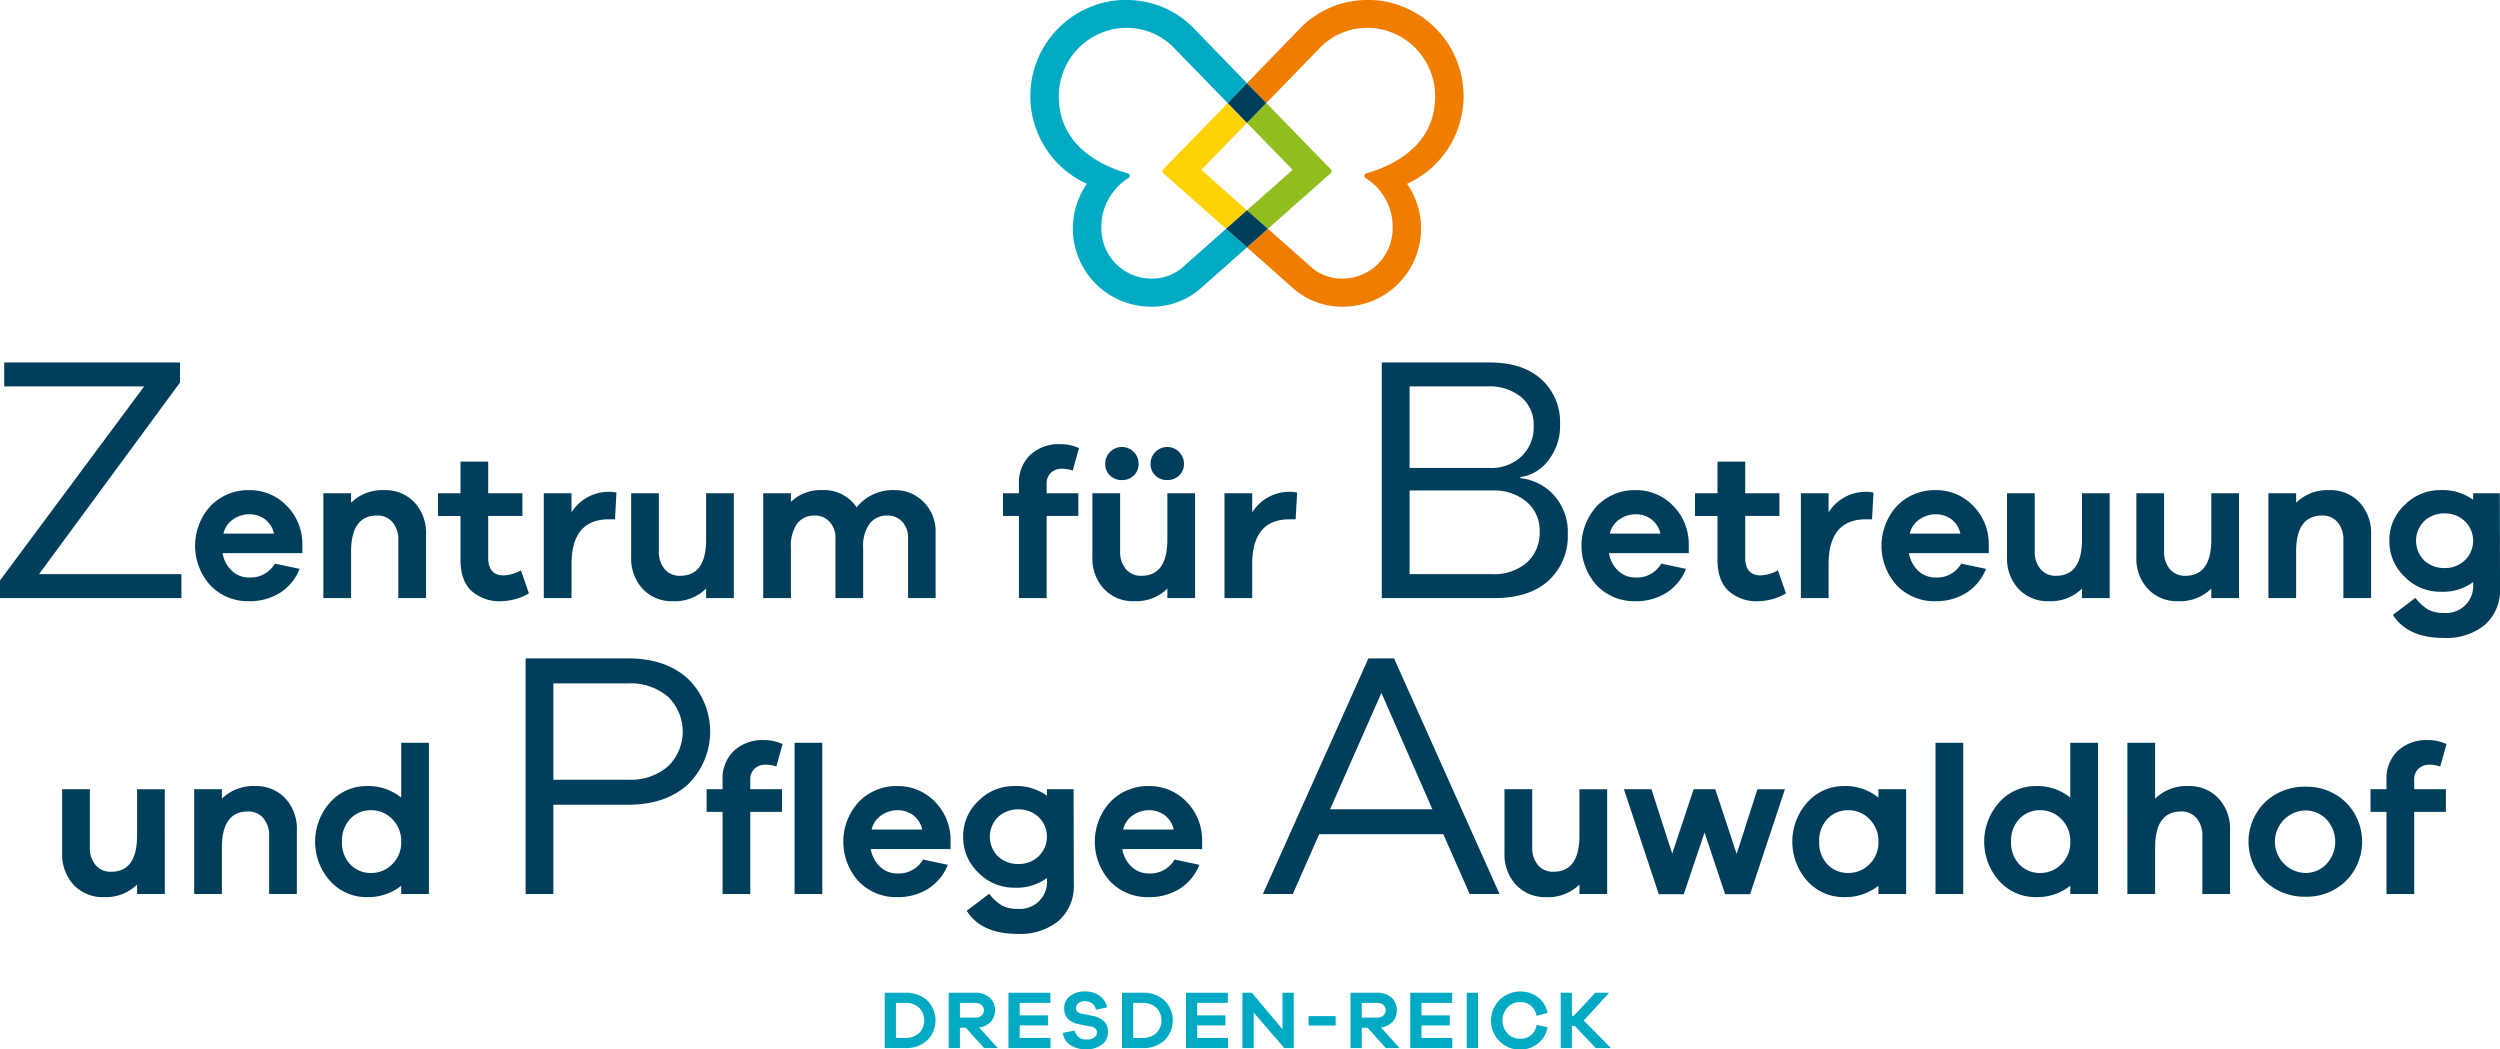 <svg xmlns="http://www.w3.org/2000/svg" viewBox="0 0 494.196 207.428">
  <defs>
    <style>
      .a {
        fill: #003e5c;
      }

      .b {
        fill: #00aac3;
      }

      .c {
        fill: #ffd205;
      }

      .d {
        fill: #ef7d00;
      }

      .e {
        fill: #91be1e;
      }
    </style>
  </defs>
  <title>4028 auwaldhof_Z_RGB</title>
  <g>
    <g>
      <path class="a" d="M39.965,118.222H4.1v-3.475L32.6,76.381H4.935V71.655H39.687v3.961L11.815,113.5h28.15Z" transform="translate(-4.101)"/>
      <path class="a" d="M63.875,109.341H48.1a6.129,6.129,0,0,0,1.847,3.507,4.8,4.8,0,0,0,3.341,1.307,5.535,5.535,0,0,0,5.146-2.739l4.9,1.037a9.964,9.964,0,0,1-3.943,4.773,11.354,11.354,0,0,1-6.1,1.619,10.271,10.271,0,0,1-7.554-3.071,11.657,11.657,0,0,1,.021-15.792,10.348,10.348,0,0,1,7.616-3.093,10.085,10.085,0,0,1,7.284,2.968,10.727,10.727,0,0,1,3.216,7.616ZM50.2,102.658a4.634,4.634,0,0,0-1.93,2.823h10a4.889,4.889,0,0,0-1.826-2.864,5.128,5.128,0,0,0-3.071-.955A5.562,5.562,0,0,0,50.2,102.658Z" transform="translate(-4.101)"/>
      <path class="a" d="M86.037,99.318a8.805,8.805,0,0,1,2.283,6.287v12.617H82.842V106.767A5.223,5.223,0,0,0,81.7,103.24a3.819,3.819,0,0,0-3.051-1.329q-5.145,0-5.146,7.139v9.172H68.024V97.512H73.5V99.38a8.813,8.813,0,0,1,6.517-2.491A7.871,7.871,0,0,1,86.037,99.318Z" transform="translate(-4.101)"/>
      <path class="a" d="M108.656,117.309a11.469,11.469,0,0,1-5.394,1.536,8.316,8.316,0,0,1-5.977-2.055q-2.158-2.053-2.158-6.2v-8.592H90.686V97.512h4.441V91.245h5.478v6.267h6.765v4.482h-6.765v8.177q0,3.568,3.03,3.569a7.407,7.407,0,0,0,3.445-1Z" transform="translate(-4.101)"/>
      <path class="a" d="M125.963,97.387l-.291,5.271h-1.2q-7.387,0-7.388,8.882v6.682H111.6V97.512h5.478v3.777a8.656,8.656,0,0,1,7.429-4.068A4.877,4.877,0,0,1,125.963,97.387Z" transform="translate(-4.101)"/>
      <path class="a" d="M149.162,118.222h-5.478v-1.867a8.813,8.813,0,0,1-6.516,2.49,7.88,7.88,0,0,1-6.019-2.428,8.813,8.813,0,0,1-2.282-6.288V97.512h5.479v11.455a5.23,5.23,0,0,0,1.14,3.528,3.823,3.823,0,0,0,3.051,1.328q5.146,0,5.147-7.139V97.512h5.478Z" transform="translate(-4.101)"/>
      <path class="a" d="M186.681,99.235a8.134,8.134,0,0,1,2.366,6.038v12.949h-5.438V106.394a4.535,4.535,0,0,0-1.162-3.258,3.84,3.84,0,0,0-2.905-1.225,4.285,4.285,0,0,0-3.528,1.6,7.458,7.458,0,0,0-1.286,4.753v9.96h-5.479V106.394a4.54,4.54,0,0,0-1.162-3.258,3.841,3.841,0,0,0-2.905-1.225,4.19,4.19,0,0,0-3.487,1.578,7.626,7.626,0,0,0-1.245,4.773v9.96h-5.478V97.512h5.478v1.7a8.359,8.359,0,0,1,6.185-2.325,7.718,7.718,0,0,1,6.806,3.4,9.165,9.165,0,0,1,7.553-3.4A7.787,7.787,0,0,1,186.681,99.235Z" transform="translate(-4.101)"/>
      <path class="a" d="M217.268,97.512v4.482H211v16.228h-5.479V101.994h-3.154V97.512h3.154V95.644a7.5,7.5,0,0,1,2.242-5.727A8.289,8.289,0,0,1,213.7,87.8a8.68,8.68,0,0,1,3.695.789l-1.246,4.441a6.593,6.593,0,0,0-2.075-.374,3.134,3.134,0,0,0-2.22.789,2.845,2.845,0,0,0-.851,2.2v1.868Z" transform="translate(-4.101)"/>
      <path class="a" d="M240.342,118.222h-5.479v-1.867a8.811,8.811,0,0,1-6.515,2.49,7.878,7.878,0,0,1-6.019-2.428,8.813,8.813,0,0,1-2.282-6.288V97.512h5.478v11.455a5.226,5.226,0,0,0,1.141,3.528,3.822,3.822,0,0,0,3.051,1.328q5.145,0,5.146-7.139V97.512h5.479Zm-16.83-24.238a3.113,3.113,0,0,1-.934-2.324,3.3,3.3,0,0,1,6.6,0,3.11,3.11,0,0,1-.935,2.324,3.269,3.269,0,0,1-2.386.913A3.218,3.218,0,0,1,223.512,93.984Zm8.965,0a3.11,3.11,0,0,1-.934-2.324,3.3,3.3,0,0,1,6.6,0,3.11,3.11,0,0,1-.935,2.324,3.269,3.269,0,0,1-2.386.913A3.218,3.218,0,0,1,232.477,93.984Z" transform="translate(-4.101)"/>
      <path class="a" d="M260.512,97.387l-.29,5.271h-1.2q-7.386,0-7.387,8.882v6.682h-5.479V97.512h5.479v3.777a8.655,8.655,0,0,1,7.429-4.068A4.869,4.869,0,0,1,260.512,97.387Z" transform="translate(-4.101)"/>
      <path class="a" d="M304.636,94.522a10.446,10.446,0,0,1,6.707,3.44,10.9,10.9,0,0,1,2.676,7.611,11.859,11.859,0,0,1-3.788,9.174q-3.787,3.475-10.669,3.475H277.251V71.655h21.408q6.464,0,10.147,3.336a11.417,11.417,0,0,1,3.684,8.9,10.98,10.98,0,0,1-2.328,7.125,8.391,8.391,0,0,1-5.526,3.3Zm-21.893-2.016h15.846a8.72,8.72,0,0,0,6.29-2.294,7.979,7.979,0,0,0,2.4-6.046A7.092,7.092,0,0,0,304.81,78.5a9.841,9.841,0,0,0-6.638-2.12H282.743Zm16.333,20.99a9.819,9.819,0,0,0,6.846-2.294,7.84,7.84,0,0,0,2.536-6.116,7.379,7.379,0,0,0-2.606-5.908,9.973,9.973,0,0,0-6.707-2.224h-16.4V113.5Z" transform="translate(-4.101)"/>
      <path class="a" d="M337.929,109.341H322.158a6.129,6.129,0,0,0,1.847,3.507,4.8,4.8,0,0,0,3.341,1.307,5.537,5.537,0,0,0,5.147-2.739l4.9,1.037a9.964,9.964,0,0,1-3.943,4.773,11.351,11.351,0,0,1-6.1,1.619,10.271,10.271,0,0,1-7.554-3.071,11.657,11.657,0,0,1,.021-15.792,10.351,10.351,0,0,1,7.616-3.093,10.085,10.085,0,0,1,7.284,2.968,10.723,10.723,0,0,1,3.216,7.616Zm-13.675-6.683a4.634,4.634,0,0,0-1.93,2.823h10a4.891,4.891,0,0,0-1.827-2.864,5.128,5.128,0,0,0-3.071-.955A5.562,5.562,0,0,0,324.254,102.658Z" transform="translate(-4.101)"/>
      <path class="a" d="M357.146,117.309a11.479,11.479,0,0,1-5.4,1.536,8.318,8.318,0,0,1-5.977-2.055q-2.159-2.053-2.158-6.2v-8.592h-4.441V97.512h4.441V91.245h5.478v6.267h6.766v4.482h-6.766v8.177q0,3.568,3.031,3.569a7.4,7.4,0,0,0,3.444-1Z" transform="translate(-4.101)"/>
      <path class="a" d="M374.452,97.387l-.29,5.271h-1.2q-7.387,0-7.388,8.882v6.682h-5.479V97.512h5.479v3.777A8.655,8.655,0,0,1,373,97.221,4.874,4.874,0,0,1,374.452,97.387Z" transform="translate(-4.101)"/>
      <path class="a" d="M397.236,109.341H381.464a6.136,6.136,0,0,0,1.848,3.507,4.8,4.8,0,0,0,3.341,1.307,5.536,5.536,0,0,0,5.146-2.739l4.9,1.037a9.96,9.96,0,0,1-3.944,4.773,11.348,11.348,0,0,1-6.1,1.619,10.271,10.271,0,0,1-7.554-3.071,11.657,11.657,0,0,1,.021-15.792,10.348,10.348,0,0,1,7.616-3.093,10.085,10.085,0,0,1,7.284,2.968,10.731,10.731,0,0,1,3.216,7.616Zm-13.675-6.683a4.639,4.639,0,0,0-1.931,2.823h10a4.889,4.889,0,0,0-1.826-2.864,5.13,5.13,0,0,0-3.071-.955A5.56,5.56,0,0,0,383.561,102.658Z" transform="translate(-4.101)"/>
      <path class="a" d="M421.142,118.222h-5.478v-1.867a8.813,8.813,0,0,1-6.516,2.49,7.88,7.88,0,0,1-6.019-2.428,8.813,8.813,0,0,1-2.282-6.288V97.512h5.479v11.455a5.23,5.23,0,0,0,1.14,3.528,3.823,3.823,0,0,0,3.051,1.328q5.147,0,5.147-7.139V97.512h5.478Z" transform="translate(-4.101)"/>
      <path class="a" d="M446.708,118.222h-5.479v-1.867a8.813,8.813,0,0,1-6.517,2.49,7.874,7.874,0,0,1-6.017-2.428,8.809,8.809,0,0,1-2.283-6.288V97.512h5.478v11.455a5.226,5.226,0,0,0,1.142,3.528,3.82,3.82,0,0,0,3.051,1.328q5.145,0,5.146-7.139V97.512h5.479Z" transform="translate(-4.101)"/>
      <path class="a" d="M470.531,99.318a8.809,8.809,0,0,1,2.283,6.287v12.617h-5.479V106.767a5.223,5.223,0,0,0-1.141-3.527,3.819,3.819,0,0,0-3.051-1.329q-5.147,0-5.146,7.139v9.172h-5.479V97.512H458V99.38a8.813,8.813,0,0,1,6.516-2.491A7.875,7.875,0,0,1,470.531,99.318Z" transform="translate(-4.101)"/>
      <path class="a" d="M498.3,116.23a9.129,9.129,0,0,1-2.988,7.284,11.925,11.925,0,0,1-8.094,2.594q-7.221,0-10.086-4.565l4.442-3.362a9.122,9.122,0,0,0,2.49,2.3,6.355,6.355,0,0,0,3.154.684,5.342,5.342,0,0,0,5.77-5.769v-.332a10.1,10.1,0,0,1-6.517,1.909,9.761,9.761,0,0,1-7.014-2.946,9.592,9.592,0,0,1-3.03-7.139,9.474,9.474,0,0,1,3.03-7.076,9.8,9.8,0,0,1,7.014-2.927,10.313,10.313,0,0,1,6.517,1.91V97.512h5.27Zm-6.972-5.457a5.367,5.367,0,0,0,0-7.762,5.6,5.6,0,0,0-3.9-1.515,5.816,5.816,0,0,0-4.108,1.5,5.512,5.512,0,0,0,0,7.8,5.82,5.82,0,0,0,4.108,1.494A5.6,5.6,0,0,0,491.324,110.773Z" transform="translate(-4.101)"/>
      <path class="a" d="M36.679,176.722H31.2v-1.867a8.812,8.812,0,0,1-6.516,2.49,7.876,7.876,0,0,1-6.018-2.428,8.813,8.813,0,0,1-2.283-6.288V156.012h5.478v11.455A5.226,5.226,0,0,0,23,171a3.822,3.822,0,0,0,3.051,1.328q5.145,0,5.146-7.139v-9.172h5.479Z" transform="translate(-4.101)"/>
      <path class="a" d="M60.5,157.818a8.809,8.809,0,0,1,2.282,6.287v12.617H57.305V165.267a5.223,5.223,0,0,0-1.141-3.527,3.819,3.819,0,0,0-3.051-1.329q-5.145,0-5.146,7.139v9.172H42.488v-20.71h5.479v1.868a8.812,8.812,0,0,1,6.515-2.491A7.875,7.875,0,0,1,60.5,157.818Z" transform="translate(-4.101)"/>
      <path class="a" d="M88.889,176.722H83.41V175.1a10.563,10.563,0,0,1-6.848,2.241,9.638,9.638,0,0,1-7.138-3.113,11.667,11.667,0,0,1,.02-15.709,9.635,9.635,0,0,1,7.118-3.134,10.335,10.335,0,0,1,6.848,2.283V146.84h5.479Zm-7.264-5.872a5.926,5.926,0,0,0,1.785-4.462,5.991,5.991,0,0,0-1.785-4.482,5.706,5.706,0,0,0-4.108-1.744,5.542,5.542,0,0,0-4.171,1.7,6.246,6.246,0,0,0-1.64,4.524,6.172,6.172,0,0,0,1.64,4.5,5.574,5.574,0,0,0,4.171,1.681A5.744,5.744,0,0,0,81.625,170.85Z" transform="translate(-4.101)"/>
      <path class="a" d="M128.29,130.155q7.368,0,11.781,4a14.6,14.6,0,0,1,0,20.921q-4.413,4-11.781,4h-14.8v17.653H108V130.155Zm0,23.979a11.267,11.267,0,0,0,7.855-2.642,9.571,9.571,0,0,0,0-13.761,11.267,11.267,0,0,0-7.855-2.641h-14.8v19.044Z" transform="translate(-4.101)"/>
      <path class="a" d="M153.266,151.945a2.845,2.845,0,0,0-.851,2.2v1.868h6.267v4.482h-6.267v16.228h-5.478V160.494h-3.155v-4.482h3.155v-1.868a7.5,7.5,0,0,1,2.241-5.727,8.289,8.289,0,0,1,5.935-2.117,8.676,8.676,0,0,1,3.694.789l-1.245,4.441a6.6,6.6,0,0,0-2.076-.374A3.134,3.134,0,0,0,153.266,151.945Zm13.384,24.777h-5.478V146.84h5.478Z" transform="translate(-4.101)"/>
      <path class="a" d="M192.008,167.841H176.236a6.136,6.136,0,0,0,1.848,3.507,4.8,4.8,0,0,0,3.341,1.307,5.536,5.536,0,0,0,5.146-2.739l4.9,1.037a9.96,9.96,0,0,1-3.944,4.773,11.348,11.348,0,0,1-6.1,1.619,10.271,10.271,0,0,1-7.554-3.071,11.657,11.657,0,0,1,.021-15.792,10.348,10.348,0,0,1,7.616-3.093,10.085,10.085,0,0,1,7.284,2.968,10.731,10.731,0,0,1,3.216,7.616Zm-13.675-6.683a4.639,4.639,0,0,0-1.931,2.823h10a4.889,4.889,0,0,0-1.826-2.864,5.13,5.13,0,0,0-3.071-.955A5.56,5.56,0,0,0,178.333,161.158Z" transform="translate(-4.101)"/>
      <path class="a" d="M216.371,174.73a9.129,9.129,0,0,1-2.988,7.284,11.926,11.926,0,0,1-8.094,2.594q-7.221,0-10.086-4.565l4.442-3.362a9.122,9.122,0,0,0,2.49,2.3,6.352,6.352,0,0,0,3.154.684,5.342,5.342,0,0,0,5.77-5.769v-.332a10.1,10.1,0,0,1-6.517,1.909,9.765,9.765,0,0,1-7.015-2.946,9.6,9.6,0,0,1-3.029-7.139,9.477,9.477,0,0,1,3.029-7.076,9.8,9.8,0,0,1,7.015-2.927,10.313,10.313,0,0,1,6.517,1.91v-1.287h5.27Zm-6.973-5.457a5.365,5.365,0,0,0,0-7.762A5.6,5.6,0,0,0,205.5,160a5.816,5.816,0,0,0-4.108,1.5,5.512,5.512,0,0,0,0,7.8,5.82,5.82,0,0,0,4.108,1.494A5.6,5.6,0,0,0,209.4,169.273Z" transform="translate(-4.101)"/>
      <path class="a" d="M241.729,167.841H225.957a6.13,6.13,0,0,0,1.848,3.507,4.8,4.8,0,0,0,3.341,1.307,5.536,5.536,0,0,0,5.146-2.739l4.9,1.037a9.959,9.959,0,0,1-3.943,4.773,11.348,11.348,0,0,1-6.1,1.619,10.269,10.269,0,0,1-7.554-3.071,11.658,11.658,0,0,1,.02-15.792,10.352,10.352,0,0,1,7.617-3.093,10.085,10.085,0,0,1,7.284,2.968,10.731,10.731,0,0,1,3.216,7.616Zm-13.675-6.683a4.635,4.635,0,0,0-1.931,2.823h10a4.889,4.889,0,0,0-1.826-2.864,5.13,5.13,0,0,0-3.071-.955A5.56,5.56,0,0,0,228.054,161.158Z" transform="translate(-4.101)"/>
      <path class="a" d="M294.622,176.722l-5.213-11.815H264.874l-5.213,11.815h-5.907l20.85-46.567h5.074l20.851,46.567Zm-17.446-39.756-10.147,23.006h20.225Z" transform="translate(-4.101)"/>
      <path class="a" d="M321.8,176.722h-5.478v-1.867a8.813,8.813,0,0,1-6.517,2.49,7.874,7.874,0,0,1-6.017-2.428,8.81,8.81,0,0,1-2.284-6.288V156.012h5.479v11.455A5.226,5.226,0,0,0,308.122,171a3.819,3.819,0,0,0,3.05,1.328q5.146,0,5.147-7.139v-9.172H321.8Z" transform="translate(-4.101)"/>
      <path class="a" d="M350.06,176.764h-4.938l-4.068-12.2-4.109,12.2h-4.939l-6.889-20.752h5.437l4.109,12.742,4.233-12.742h4.275L347.4,168.8l4.109-12.783h5.438Z" transform="translate(-4.101)"/>
      <path class="a" d="M380.9,176.722h-5.479V175.1a10.561,10.561,0,0,1-6.848,2.241,9.646,9.646,0,0,1-7.139-3.113,11.667,11.667,0,0,1,.022-15.709,9.631,9.631,0,0,1,7.117-3.134,10.333,10.333,0,0,1,6.848,2.283v-1.66H380.9Zm-7.263-5.872a5.925,5.925,0,0,0,1.784-4.462,5.99,5.99,0,0,0-1.784-4.482,5.709,5.709,0,0,0-4.109-1.744,5.544,5.544,0,0,0-4.171,1.7,6.246,6.246,0,0,0-1.64,4.524,6.172,6.172,0,0,0,1.64,4.5,5.575,5.575,0,0,0,4.171,1.681A5.746,5.746,0,0,0,373.634,170.85Z" transform="translate(-4.101)"/>
      <path class="a" d="M386.707,176.722V146.84h5.478v29.882Z" transform="translate(-4.101)"/>
      <path class="a" d="M418.83,176.722h-5.479V175.1a10.563,10.563,0,0,1-6.848,2.241,9.638,9.638,0,0,1-7.138-3.113,11.664,11.664,0,0,1,.02-15.709,9.633,9.633,0,0,1,7.118-3.134,10.335,10.335,0,0,1,6.848,2.283V146.84h5.479Zm-7.264-5.872a5.926,5.926,0,0,0,1.785-4.462,5.991,5.991,0,0,0-1.785-4.482,5.708,5.708,0,0,0-4.108-1.744,5.542,5.542,0,0,0-4.171,1.7,6.246,6.246,0,0,0-1.64,4.524,6.172,6.172,0,0,0,1.64,4.5,5.574,5.574,0,0,0,4.171,1.681A5.745,5.745,0,0,0,411.566,170.85Z" transform="translate(-4.101)"/>
      <path class="a" d="M442.652,157.818a8.809,8.809,0,0,1,2.283,6.287v12.617h-5.478V165.267a5.223,5.223,0,0,0-1.142-3.527,3.819,3.819,0,0,0-3.051-1.329q-5.146,0-5.146,7.139v9.172h-5.479V146.84h5.479v11.04a8.813,8.813,0,0,1,6.516-2.491A7.873,7.873,0,0,1,442.652,157.818Z" transform="translate(-4.101)"/>
      <path class="a" d="M467.782,158.565a11.019,11.019,0,0,1,0,15.646,11.147,11.147,0,0,1-7.907,3.051,11.325,11.325,0,0,1-8.01-3.051,10.972,10.972,0,0,1,0-15.646,11.325,11.325,0,0,1,8.01-3.051A11.147,11.147,0,0,1,467.782,158.565Zm-3.839,12.285a6.469,6.469,0,0,0,0-8.924,5.7,5.7,0,0,0-4.068-1.722,6.185,6.185,0,0,0,0,12.368A5.7,5.7,0,0,0,463.943,170.85Z" transform="translate(-4.101)"/>
      <path class="a" d="M487.6,156.012v4.482h-6.266v16.228h-5.479V160.494H472.7v-4.482h3.154v-1.868a7.5,7.5,0,0,1,2.241-5.727,8.292,8.292,0,0,1,5.936-2.117,8.671,8.671,0,0,1,3.693.789l-1.245,4.441a6.593,6.593,0,0,0-2.075-.374,3.137,3.137,0,0,0-2.221.789,2.848,2.848,0,0,0-.85,2.2v1.868Z" transform="translate(-4.101)"/>
    </g>
    <g>
      <path class="b" d="M183.022,196.243a6.2,6.2,0,0,1,4.359,1.511,5.577,5.577,0,0,1,0,7.918,6.2,6.2,0,0,1-4.359,1.51h-4.033V196.243Zm0,8.931a3.916,3.916,0,0,0,2.743-.938,3.61,3.61,0,0,0,0-5.046,3.916,3.916,0,0,0-2.743-.938h-1.813v6.922Z" transform="translate(-4.101)"/>
      <path class="b" d="M198.625,207.182l-3.609-4.016h-1.159v4.016h-2.221V196.243h5.241a4.123,4.123,0,0,1,2.841.956,3.186,3.186,0,0,1,1.078,2.506,3.232,3.232,0,0,1-.849,2.286,3.76,3.76,0,0,1-2.285,1.126l3.672,4.065Zm-1.748-6.024a1.861,1.861,0,0,0,1.242-.4,1.409,1.409,0,0,0,0-2.106,1.861,1.861,0,0,0-1.242-.4h-3.02v2.906Z" transform="translate(-4.101)"/>
      <path class="b" d="M211.763,207.182h-8.31V196.243h8.278v2.009h-6.058v2.465h5.584v1.976h-5.584v2.481h6.09Z" transform="translate(-4.101)"/>
      <path class="b" d="M221.472,196.847a3.692,3.692,0,0,1,1.486,2.3l-2.22.457a1.839,1.839,0,0,0-.719-1.233,2.286,2.286,0,0,0-1.436-.466,2,2,0,0,0-1.291.393,1.191,1.191,0,0,0-.489.963q0,.9,1.094,1.11l2.351.473a4.031,4.031,0,0,1,2.114,1.086,2.835,2.835,0,0,1,.76,2.049,3.024,3.024,0,0,1-1.193,2.515,4.979,4.979,0,0,1-3.15.931,5.523,5.523,0,0,1-3.095-.841,3.222,3.222,0,0,1-1.477-2.409l2.335-.473a2.221,2.221,0,0,0,2.449,1.78,2.3,2.3,0,0,0,1.436-.392,1.209,1.209,0,0,0,.506-1,1.022,1.022,0,0,0-.285-.767,2.021,2.021,0,0,0-.988-.424l-2.319-.441q-2.873-.6-2.873-3.135a2.964,2.964,0,0,1,1.126-2.408,4.653,4.653,0,0,1,3.037-.923A4.726,4.726,0,0,1,221.472,196.847Z" transform="translate(-4.101)"/>
      <path class="b" d="M229.925,196.243a6.2,6.2,0,0,1,4.36,1.511,5.579,5.579,0,0,1,0,7.918,6.2,6.2,0,0,1-4.36,1.51h-4.033V196.243Zm0,8.931a3.916,3.916,0,0,0,2.743-.938,3.608,3.608,0,0,0,0-5.046,3.916,3.916,0,0,0-2.743-.938h-1.812v6.922Z" transform="translate(-4.101)"/>
      <path class="b" d="M246.85,207.182h-8.31V196.243h8.278v2.009H240.76v2.465h5.584v1.976H240.76v2.481h6.09Z" transform="translate(-4.101)"/>
      <path class="b" d="M259.842,207.182h-1.861l-6.058-7.02v7.02H249.7V196.243h1.861l6.058,7.217v-7.217h2.22Z" transform="translate(-4.101)"/>
      <path class="b" d="M262.775,202.725v-1.861h5.355v1.861Z" transform="translate(-4.101)"/>
      <path class="b" d="M278.053,207.182l-3.608-4.016h-1.159v4.016h-2.221V196.243h5.241a4.124,4.124,0,0,1,2.841.956,3.186,3.186,0,0,1,1.078,2.506,3.228,3.228,0,0,1-.85,2.286,3.757,3.757,0,0,1-2.285,1.126l3.673,4.065Zm-1.747-6.024a1.856,1.856,0,0,0,1.241-.4,1.409,1.409,0,0,0,0-2.106,1.856,1.856,0,0,0-1.241-.4h-3.02v2.906Z" transform="translate(-4.101)"/>
      <path class="b" d="M291.191,207.182H282.88V196.243h8.279v2.009H285.1v2.465h5.584v1.976H285.1v2.481h6.09Z" transform="translate(-4.101)"/>
      <path class="b" d="M294.043,207.182V196.243h2.221v10.939Z" transform="translate(-4.101)"/>
      <path class="b" d="M306.7,204.668a3.431,3.431,0,0,0,1.159-2.057l2.155.441a5.127,5.127,0,0,1-1.878,3.216A5.749,5.749,0,1,1,304.622,196a5.6,5.6,0,0,1,3.494,1.135,5.035,5.035,0,0,1,1.893,3.078l-2.155.6a3.4,3.4,0,0,0-1.167-2.041,3.248,3.248,0,0,0-2.065-.686,3.35,3.35,0,0,0-2.5,1.037,3.813,3.813,0,0,0,.007,5.184,3.349,3.349,0,0,0,2.491,1.045A3.237,3.237,0,0,0,306.7,204.668Z" transform="translate(-4.101)"/>
      <path class="b" d="M319.554,207.182l-4.163-4.375h-.556v4.375h-2.22V196.243h2.22V200.8h.376l4.245-4.556H322.2l-5.029,5.486,5.372,5.453Z" transform="translate(-4.101)"/>
    </g>
    <g>
      <path class="c" d="M241.57,33.572,250.6,24.3l0,0-3.814-3.924,0,0,0,0c-6.3,6.487-11.807,12.141-12.776,13.137a.509.509,0,0,0,.032.728l12.426,10.992,4.14-3.657,0,0Z" transform="translate(-4.101)"/>
      <path class="d" d="M293.424,19A19.058,19.058,0,0,0,280.813,1.088,17.572,17.572,0,0,0,274.425,0a18.424,18.424,0,0,0-13.05,5.321c-3.1,3.2-6.937,7.174-10.767,11.117l0,0,3.818,3.922L264.684,9.809A13.121,13.121,0,0,1,274.426,5.5a12.264,12.264,0,0,1,4.336.753A13.523,13.523,0,0,1,287.8,18.987c0,8.661-6.447,13.2-13.608,15.286a.506.506,0,0,0-.387.494.516.516,0,0,0,.228.424,11.355,11.355,0,0,1,5.363,9.978,9.9,9.9,0,0,1-9.9,9.9,9.179,9.179,0,0,1-5.929-2.031l-8.817-7.809,0,0,0,0L250.6,48.9l0,0,9.35,8.277a14.6,14.6,0,0,0,9.627,3.447,15.456,15.456,0,0,0,12.667-24.291A19.02,19.02,0,0,0,293.424,19Z" transform="translate(-4.101)"/>
      <path class="e" d="M250.6,24.294l0,0,9.028,9.276-9.022,7.994,0,0,4.138,3.659,12.42-10.994a.509.509,0,0,0,.032-.728L254.427,20.37l0,0,0,0Z" transform="translate(-4.101)"/>
      <path class="b" d="M246.468,45.231l0,0,0,0-8.821,7.81a9.179,9.179,0,0,1-5.929,2.031,9.9,9.9,0,0,1-9.9-9.9,11.355,11.355,0,0,1,5.362-9.979.517.517,0,0,0,.229-.425.505.505,0,0,0-.387-.493C219.85,32.19,213.4,27.648,213.4,18.987a13.523,13.523,0,0,1,9.036-12.733,12.26,12.26,0,0,1,4.336-.753,13.117,13.117,0,0,1,9.741,4.308l10.269,10.559,3.82-3.924,0,0c-3.829-3.943-7.679-7.913-10.776-11.117A18.422,18.422,0,0,0,226.775,0a17.6,17.6,0,0,0-6.389,1.087,19.026,19.026,0,0,0-1.432,35.244A15.456,15.456,0,0,0,231.62,60.623a14.6,14.6,0,0,0,9.628-3.447L250.6,48.9l0,0Z" transform="translate(-4.101)"/>
      <polygon class="a" points="242.686 20.37 246.499 24.294 246.501 24.296 246.504 24.294 250.317 20.37 250.321 20.366 246.504 16.444 242.683 20.368 242.686 20.37"/>
      <polygon class="a" points="250.64 45.231 250.642 45.229 246.504 41.57 242.363 45.227 242.367 45.231 246.499 48.897 246.501 48.899 246.504 48.897 250.64 45.231"/>
    </g>
  </g>
</svg>
